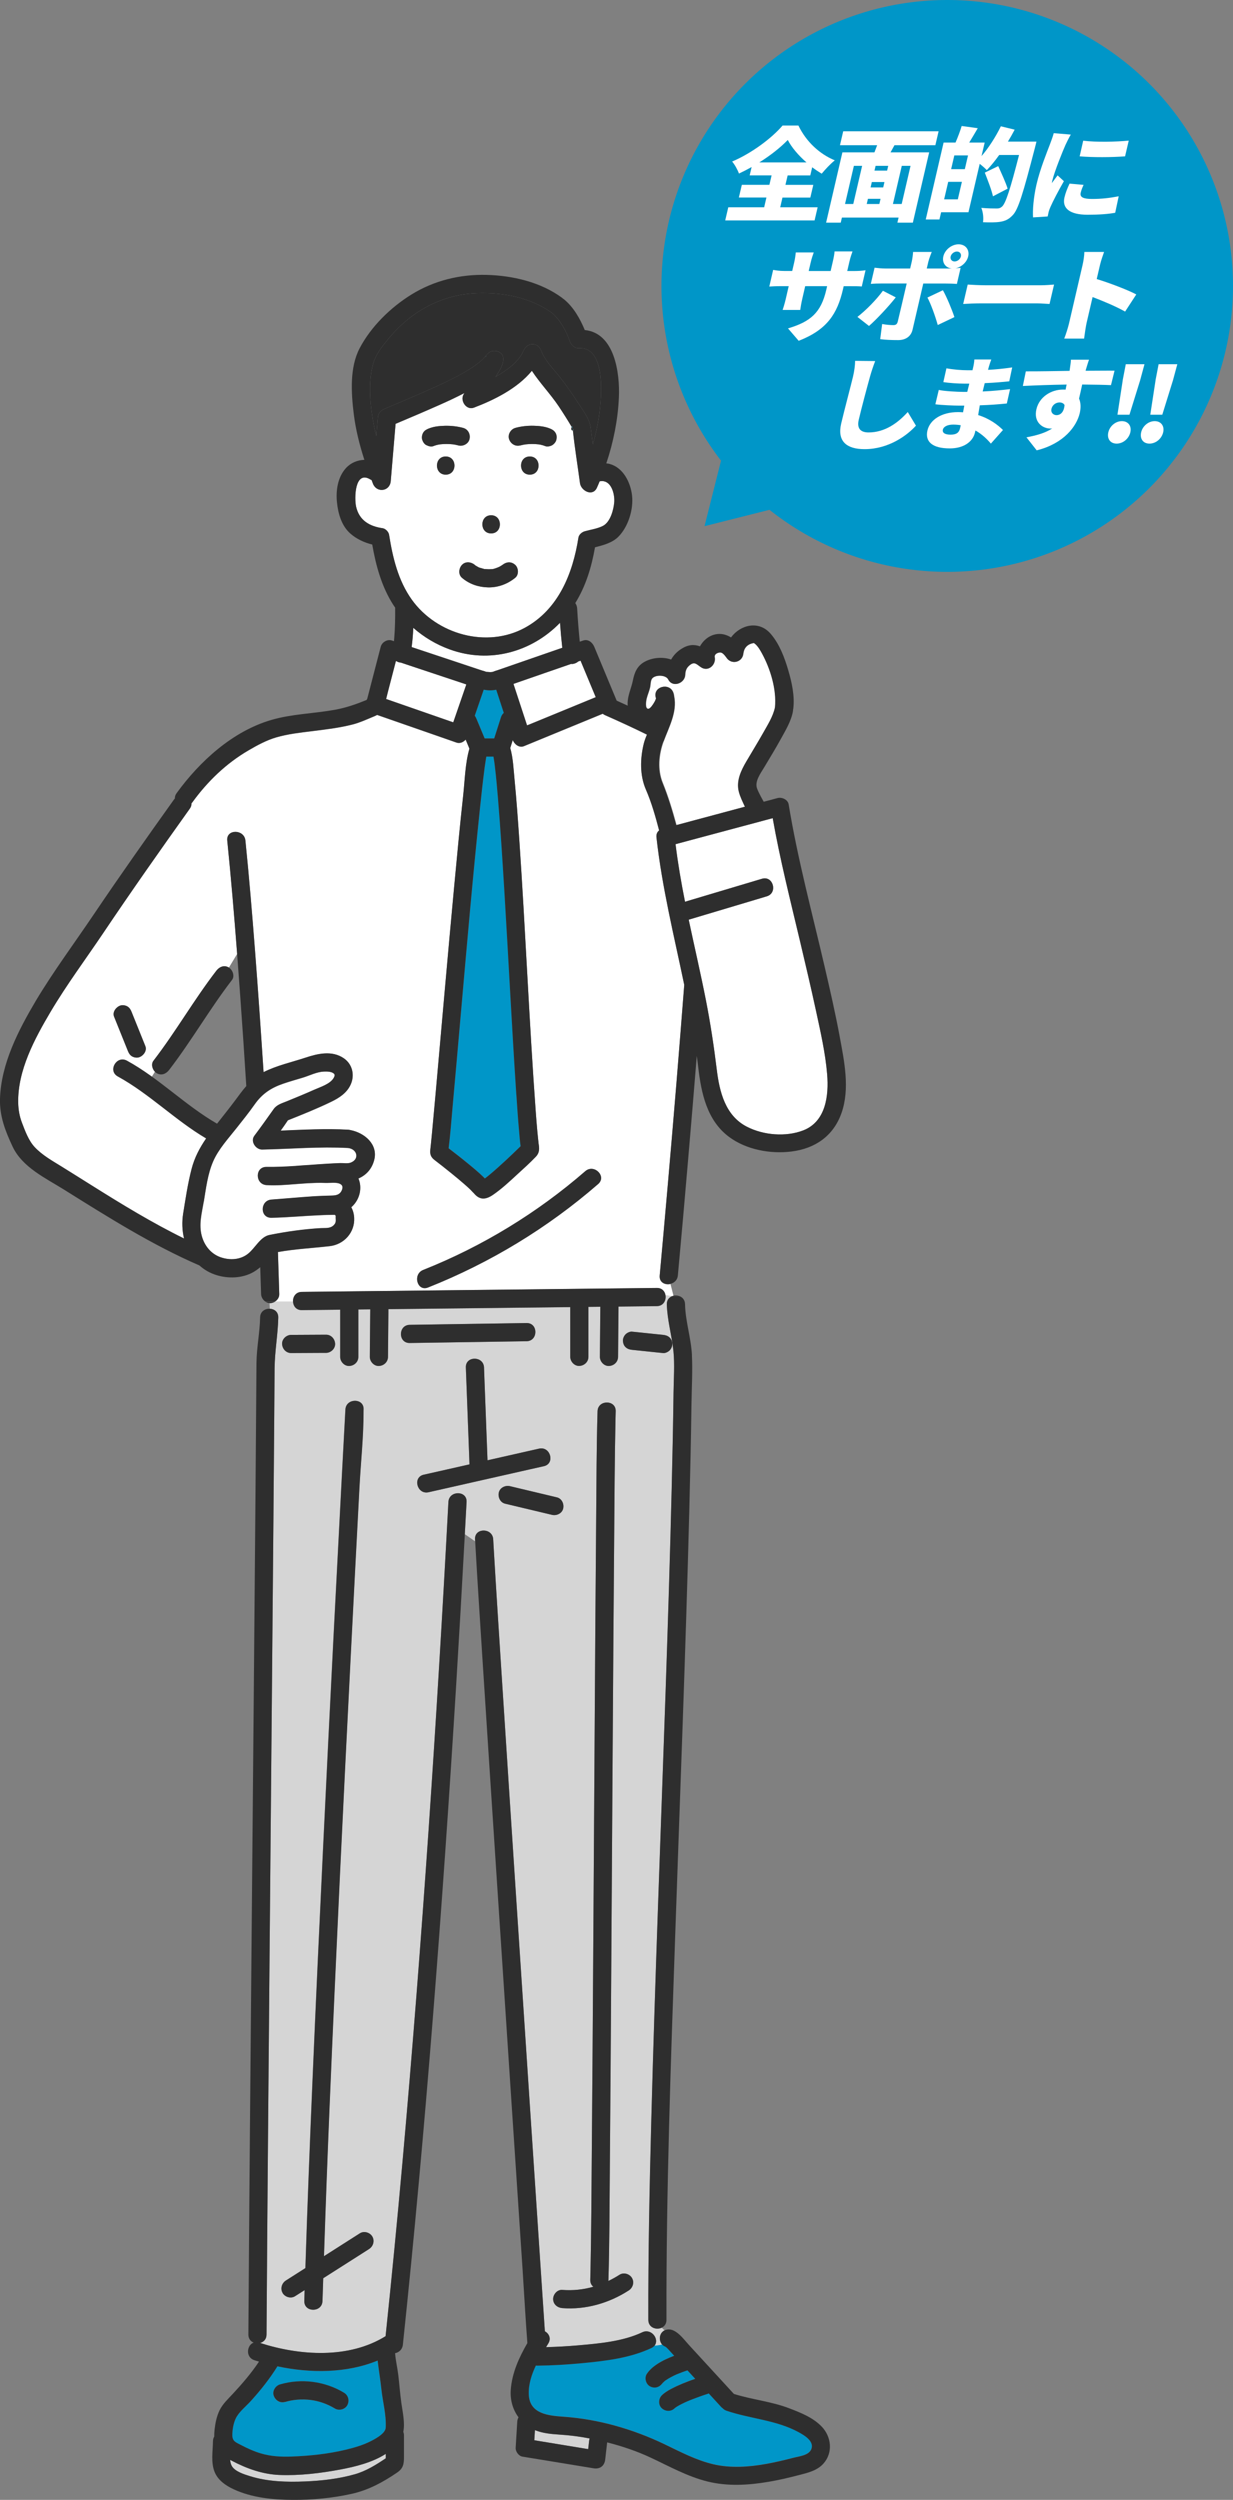 <?xml version="1.0" encoding="UTF-8"?><svg id="_レイヤー_2" xmlns="http://www.w3.org/2000/svg" viewBox="0 0 278.3 563.92"><rect x="0" y="0" width="278.3" height="563.92" fill="#808080" stroke="none"/><defs><style>.cls-1{fill:#0096c8;}.cls-2{fill:#fff;}.cls-3{fill:#d5d5d5;}.cls-4{fill:#2e2e2e;}</style></defs><g id="bg01"><g><path class="cls-2" d="m131.04,149.02c-.16.06-.33.11-.49.17-.4.34-.93.56-1.41.58-.07,0-.14-.01-.22-.02-1.93.67-3.86,1.34-5.79,2-2.41.84-4.82,1.67-7.23,2.51,1.02,3.12,2.04,6.24,3.07,9.36.15-.06.29-.12.44-.18,5.02-2.06,10.04-4.13,15.07-6.19-1.14-2.75-2.28-5.49-3.43-8.24Z"/><path class="cls-2" d="m118.51,141.58c7.56-4.15,10.77-12.22,12.04-20.31.11-.69.8-1.26,1.43-1.43,1.31-.37,2.88-.59,4.09-1.21,1.68-.86,2.4-3.59,2.56-5.31.14-1.58-.46-4.33-2.27-4.75-.35-.08-.69-.06-1.02,0-.21.48-.4.97-.62,1.45-.96,2.1-3.59.7-3.82-1.04-.53-3.96-1.18-7.92-1.6-11.89-.19.06-.52-.11-.27-.79-.93-1.57-1.91-3.12-2.92-4.64-1.84-2.75-4.24-5.24-6.07-8.02-3.25,3.97-8.5,6.57-13.08,8.31-1.71.65-3.19-1.58-2.32-3.01.06-.09.11-.19.17-.28-1.76.91-3.55,1.75-5.36,2.56-3.37,1.5-6.77,2.95-10.17,4.38-.36,4.31-.73,8.61-1.09,12.92-.2,2.36-3.21,2.72-4.03.55-.1-.26-.19-.52-.29-.78-.08-.04-.16-.07-.25-.12-3.59-2.23-3.68,4.3-3.24,6.16.72,3.04,3,4.39,5.99,4.82.63.09,1.34.81,1.43,1.43.81,5.15,2.05,10.37,5.13,14.68,5.61,7.86,16.97,11.05,25.57,6.32Zm-17.9-34.5c-2.64,0-2.64-4.1,0-4.1s2.64,4.1,0,4.1Zm18.98,0c-2.64,0-2.64-4.1,0-4.1s2.64,4.1,0,4.1Zm-3.24-10.55c1.34-.36,2.76-.51,4.15-.48,1.22.03,2.52.16,3.66.63.52.22.92.46,1.23.94.3.47.33,1.06.21,1.58-.11.49-.52.98-.94,1.23-.4.24-1.13.4-1.58.21-.47-.2-.96-.31-1.46-.39-.99-.11-2-.11-2.99,0-.39.06-.79.13-1.17.24-1.11.3-2.18-.37-2.52-1.43-.34-1.05.4-2.24,1.43-2.52Zm-5.49,19.7c2.64,0,2.64,4.1,0,4.1s-2.64-4.1,0-4.1Zm-3.69,11.21s.03.03.05.05c.03.02.06.05.09.07.16.11.32.2.49.29.09.05.17.09.26.13.21.09.18.08-.09-.03.1.08.3.11.41.15.19.06.38.11.57.16.14.03.45.15.59.12-.27-.03-.33-.04-.17-.02.07,0,.15.02.22.02.2.02.4.03.6.03.21,0,.42,0,.63-.01.11,0,.21-.02.32-.03-.08.01-.15.02-.23.03.37.02.87-.18,1.22-.3.04-.01.34-.14.4-.16.1-.05.21-.1.23-.11.17-.09.34-.19.5-.3.08-.05.16-.11.23-.16-.03.03-.03.03-.06.05.89-.71,1.99-.79,2.87.02.76.7.84,2.22,0,2.9-1.72,1.41-3.87,2.21-6.11,2.17-2.18-.04-4.27-.74-5.93-2.17-.87-.75-.71-2.13,0-2.9.79-.86,2.09-.7,2.9,0Zm-11.65-29.82c.29-.5.71-.73,1.23-.94,1.13-.47,2.44-.6,3.66-.63,1.38-.04,2.81.11,4.15.48,1.11.3,1.68,1.44,1.43,2.52-.25,1.08-1.49,1.72-2.52,1.43-.39-.1-.78-.17-1.17-.24-.99-.11-2-.12-2.99,0-.5.08-.99.2-1.46.39-.5.21-1.13.03-1.58-.21-.47-.25-.78-.73-.94-1.23-.16-.49-.05-1.14.21-1.58Z"/><path class="cls-2" d="m153.58,233.13c.29-3.65.58-7.29.86-10.94-2.3-11.04-5.03-22.06-6.27-33.27-.08-.72.18-1.24.6-1.56-.82-3.14-1.71-6.29-2.99-9.23-1.39-3.2-1.3-6.95-.49-10.3.16-.68.43-1.38.73-2.09-3.13-1.54-6.31-3-9.5-4.41-.19-.08-.34-.19-.48-.3-.65.27-1.29.53-1.94.8-5.29,2.17-10.58,4.34-15.86,6.52-1.05.43-2.16-.44-2.5-1.38-.19.6-.38,1.19-.57,1.79.65,2.27.74,4.81.97,7.12.45,4.56.77,9.14,1.08,13.71,1.39,20.33,2.21,40.7,3.69,61.03.11,1.53.23,3.06.37,4.59.05.6.11,1.2.18,1.8.02.21.05.41.07.62,0,.06.01.1.01.14,0,.02,0,.02,0,.05.2,1.21.32,2.18-.61,3.15-1.32,1.4-2.78,2.69-4.2,3.99-1.73,1.6-3.49,3.24-5.44,4.58-1.75,1.2-3.13,1.21-4.46-.5.28.36-.52-.51-.65-.65-.43-.42-.87-.81-1.32-1.2-.97-.85-1.96-1.67-2.96-2.48-1.32-1.07-2.77-2.21-3.83-3.02-.8-.61-1.08-1.28-.94-2.28-.02.17-.06.43-.03.17.01-.12.03-.25.04-.37.04-.33.07-.67.11-1,.1-.92.18-1.83.27-2.75.27-2.88.53-5.76.79-8.64,1.39-15.54,2.73-31.08,4.18-46.61.65-6.94,1.3-13.88,2.06-20.81.37-3.4.44-7.17,1.4-10.49-.28-.68-.57-1.37-.85-2.05-.51.59-1.29.95-2.08.67-.81-.28-1.62-.56-2.43-.85-5.15-1.79-10.31-3.58-15.46-5.38-.32.17-.67.32-1.05.47-1.47.61-2.9,1.27-4.45,1.67-2.99.77-6.06,1.13-9.12,1.51-2.74.34-5.53.64-8.19,1.42-2.19.64-4.27,1.77-6.23,2.92-5.05,2.95-9.26,7.01-12.68,11.73-.06.08-.13.15-.19.22.03.37-.08.78-.37,1.19-6.64,9.29-13.2,18.63-19.57,28.1-3.97,5.9-8.22,11.59-11.85,17.71-3.61,6.1-7.47,13.25-7.32,20.55.03,1.52.28,3.03.83,4.46.71,1.87,1.52,4.09,2.9,5.56,1.7,1.81,3.92,3.05,6.01,4.34,2.28,1.41,4.54,2.83,6.81,4.26,6.8,4.27,13.66,8.47,20.88,12-.43-1.81-.51-3.75-.2-5.63.53-3.33,1.04-6.76,1.89-10.02.68-2.64,1.85-4.81,3.3-6.93-7-4.13-12.81-10.08-19.95-13.99-2.32-1.27-.25-4.81,2.07-3.54,1.95,1.07,3.8,2.3,5.61,3.6l.71-1.15c-.6-.65-.88-1.73-.32-2.46,5.04-6.55,9.15-13.75,14.19-20.3.68-.88,1.75-1.36,2.81-.74,0,0,.01,0,.02.01l1.86-3.08c-.65-8.52-1.36-17.04-2.23-25.55-.27-2.63,3.84-2.6,4.1,0,.84,8.23,1.52,16.47,2.16,24.72.71,9.17,1.34,18.35,1.94,27.53,2.97-1.52,6.27-2.22,9.42-3.26,2.82-.93,6.02-1.7,8.69.13,1.97,1.35,2.51,3.84,1.53,5.96-.86,1.86-2.55,2.97-4.34,3.83-3.19,1.55-6.51,2.88-9.81,4.19-.53.79-1.07,1.57-1.63,2.34,5.08-.2,10.15-.5,15.24-.21.17,0,.33.04.48.08,3.18.6,6.31,3.2,5.39,6.75-.53,2.06-1.85,3.44-3.56,4.17.87,2.03.39,4.65-1.49,6.38-.04.04-.09.06-.13.09.38.69.62,1.49.66,2.41.17,3.28-2.28,6-5.51,6.38-3.9.45-7.82.64-11.7,1.33.1,3.16.2,6.32.3,9.47.02.75-.4,1.37-.99,1.72h4.08c-.06-1.07.59-2.19,1.97-2.21,26.72-.3,53.44-.6,80.16-.89,1.19-.01,1.84.81,1.96,1.72l1.61.09c.06-.02.12-.05.18-.07l-.67-2.62c-1.2.29-2.59-.33-2.44-1.89.29-3.1.57-6.2.84-9.3,1.35-15.1,2.64-30.22,3.84-45.33Zm-122.2,5.38c-.49.16-1.14.05-1.58-.21-.5-.29-.73-.71-.94-1.23-.13-.32-.26-.65-.39-.97-.91-2.25-1.82-4.5-2.72-6.75-.43-1.07.47-2.21,1.43-2.52.49-.16,1.14-.05,1.58.21.5.29.73.71.94,1.23.13.32.26.65.39.97.91,2.25,1.82,4.5,2.72,6.75.43,1.07-.47,2.21-1.43,2.52Zm103.62,28.59c-11.41,9.9-24.36,17.76-38.4,23.34-2.46.98-3.52-2.99-1.09-3.96,13.34-5.3,25.75-12.87,36.59-22.28,1.99-1.72,4.9,1.17,2.9,2.9Z"/><path class="cls-2" d="m108.66,151.2c.34.11.77.2,1.11.36.02-.03.58.04.88.05.17,0,.43-.04.56-.05.01,0,.03,0,.04-.01.41-.18.87-.3,1.29-.45,4.79-1.66,9.59-3.32,14.38-4.98-.21-1.88-.38-3.76-.51-5.64-6.38,6.57-15.87,9.31-24.92,6-3.03-1.1-5.81-2.76-8.2-4.86-.06,1.46-.18,2.91-.37,4.34,1.54.51,3.08,1.03,4.62,1.54,3.71,1.23,7.41,2.47,11.12,3.7Z"/><path class="cls-2" d="m105.26,154.39c-4.95-1.65-9.9-3.29-14.84-4.94-.11,0-.22-.02-.33-.04-.22-.05-.41-.15-.59-.26-.04-.01-.09-.03-.13-.04-.59,2.26-1.17,4.51-1.76,6.77-.16.6-.3,1.2-.45,1.8.11.04.21.07.32.11,4.95,1.72,9.89,3.44,14.84,5.16.98-2.85,1.97-5.7,2.95-8.55Z"/><path class="cls-2" d="m49.81,283.64c2.04.71,4.35.61,6.1-.72,1.67-1.28,2.83-3.89,4.94-4.31,3.77-.75,7.75-1.32,11.58-1.54,1.02-.06,2.09.14,2.89-.64.71-.69.41-1.18.47-2.06,0-.14-.13-.23-.18-.3-.24-.03-.5,0-.72,0-.77,0-1.53.03-2.3.06-3.77.15-7.53.52-11.3.6-2.67.06-2.6-3.91,0-4.1,3.17-.23,6.33-.53,9.5-.74,1.42-.09,2.84-.13,4.26-.17.9-.03,1.71-.23,2.11-1.17.26-.61.24-1.09-.29-1.41-.85-.52-2.5-.22-3.44-.27-1.3-.07-2.59,0-3.88.06-.52.03-1.06.07-1.59.11-.44.03-.89.07-1.33.1-2.15.17-4.33.35-6.45.22-2.62-.16-2.66-4.14,0-4.1,2.14.03,4.28-.07,6.43-.21,1.04-.08,2.08-.16,3.1-.22,1.34-.1,2.69-.2,4.03-.28,1.03-.06,2.06-.12,3.09-.15.71-.02,1.64.15,2.3-.09,2.09-.75,1.54-3.07-.53-3.32-6.49-.36-12.93.22-19.41.35-1.43.03-2.72-1.82-1.77-3.09,1.49-1.98,2.92-3.99,4.35-6.01.73-1.03,1.84-1.32,2.96-1.77,2.09-.85,4.18-1.71,6.24-2.63,1.35-.6,3.6-1.28,4.38-2.68.25-.46.25-.71.07-.9-.53-.55-1.58-.53-2.29-.51-1.6.05-3.19.88-4.71,1.35-1.51.46-3.03.87-4.52,1.39-2.75.95-4.72,2.27-6.4,4.65-1.3,1.85-2.72,3.61-4.12,5.38-1.84,2.32-4.05,4.72-5.24,7.45-1.25,2.86-1.63,6.08-2.13,9.13-.44,2.64-1.17,5.17-.42,7.83.61,2.17,2.08,4,4.24,4.75Z"/><path class="cls-2" d="m152.68,186.13c5.17-1.38,10.33-2.76,15.5-4.15-.51-1.12-1.08-2.21-1.39-3.46-.6-2.41.53-4.72,1.72-6.76,1.25-2.14,2.57-4.25,3.78-6.41,1.01-1.79,2.26-3.74,2.68-5.79.39-4.03-1.03-8.67-2.93-12.15-.41-.75-.86-1.53-1.5-2.11-.09-.08-.41-.29-.24-.22-.04-.01-.06-.02-.08-.03,0,0,0,0,0,0-.24.02-.49.09-.71.17-.7.24-1.21.73-1.48,1.37-.11.25-.15.53-.21.79,0,.02,0,.02,0,.03-.18,1.99-2.68,2.63-3.8.95-.09-.13-.67-.96-1.15-1.13-.53-.19-1.67.22-1.51,1.02.33,1.66-1.39,3.33-3.01,2.32-.97-.6-1.44-1.37-2.45-.66-.86.6-1.16,1.28-1.2,2.33-.08,1.91-2.86,2.96-3.82,1.04-.52-1.04-2.83-1.12-3.61-.27-.41.45-.37,1.44-.49,2-.19.86-.55,1.65-.77,2.5-.14.52-.46,2.48.4,2.37.46-.06,1.05-1.02,1.27-1.38.18-.29.28-.49.39-.81.02-.06.03-.09.05-.12-.01-.05-.02-.11-.04-.16-.78-2.54,3.13-3.58,3.96-1.09.08.24.13.5.16.75.71,3.56-1.17,6.9-2.38,10.18-1.08,2.91-1.39,6.38-.21,9.3,1.27,3.12,2.24,6.34,3.12,9.59Z"/><path class="cls-2" d="m186.69,242.34c-.4-4.83-1.51-9.64-2.53-14.38-1.13-5.23-2.36-10.43-3.59-15.63-2.18-9.21-4.52-18.43-6.17-27.77-7.31,1.96-14.62,3.91-21.93,5.87.53,4.35,1.28,8.68,2.14,12.99.22-.07.44-.13.65-.2,5.57-1.66,11.15-3.33,16.72-4.99,2.54-.76,3.62,3.2,1.09,3.96-.81.24-1.62.48-2.43.73-5.07,1.51-10.14,3.03-15.2,4.54,1.29,6.09,2.71,12.16,3.9,18.24,1.01,5.16,1.79,10.32,2.43,15.54.62,5.05,1.93,10.43,6.81,12.93,3.73,1.91,8.76,2.34,12.69.83,5.12-1.97,5.82-7.84,5.41-12.66Z"/><path class="cls-1" d="m109.61,80.6c.22-.42.07-.45,0,0h0Z"/><path class="cls-1" d="m149.54,537.59s0,.01-.01.02c.03-.03.06-.07.08-.1.02-.03.05-.05.07-.07,0-.02-.08.05-.15.15Z"/><path class="cls-1" d="m152.84,535.55c.06-.03.12-.05.19-.08-.06.02-.14.06-.19.08Z"/><path class="cls-3" d="m149.19,526.44c.21-.36.5-.61.83-.77-.25-.18-.47-.38-.64-.59-1.21.59-3.04,0-3.04-1.75-.04-15.11.28-30.22.68-45.32.85-32.14,2.12-64.26,3.22-96.39.53-15.49,1.03-30.98,1.39-46.47.17-7,.31-14.01.4-21.01.04-3.12.29-6.35-.03-9.45-.36-3.5-1.4-6.95-1.48-10.48-.02-1.01.58-1.61,1.32-1.85l-1.61-.09c.15,1.12-.5,2.37-1.96,2.38-2.89.03-5.77.06-8.66.1,0,.46,0,.92-.01,1.38-.03,3.32-.06,6.65-.09,9.97-.01,1.15-.93,2-2.05,2.05-1.1.05-2.06-.98-2.05-2.05,0-.48,0-.96.01-1.44.03-3.29.06-6.58.09-9.87-.9.01-1.8.02-2.7.03,0,.04.01.07.01.11v11.16c0,1.15-.94,2-2.05,2.05-1.11.05-2.05-.98-2.05-2.05v-11.16s0-.04,0-.06c-13.68.15-27.37.3-41.05.46,0,.27,0,.53,0,.8-.03,3.32-.06,6.65-.09,9.97-.01,1.15-.93,2-2.05,2.05-1.1.05-2.06-.98-2.05-2.05,0-.48,0-.96.01-1.44.03-3.1.06-6.19.09-9.29-.9,0-1.79.02-2.69.03v10.7c0,1.15-.94,2-2.05,2.05-1.11.05-2.05-.98-2.05-2.05v-10.65c-2.89.03-5.78.06-8.67.1-1.27.01-1.92-.92-1.97-1.9h-4.08c-.32.19-.68.31-1.06.33-.06,0-.11,0-.17-.01l.05,1.26c.99.04,1.95.69,1.92,1.97-.07,3.84-.8,7.62-.83,11.47-.03,3.65-.05,7.3-.08,10.95-.06,7.92-.12,15.84-.19,23.76-.27,32-.56,64.01-.85,96.01-.26,29.08-.52,58.16-.7,87.25,0,1.06-.67,1.68-1.45,1.89,8.97,2.89,20.03,3.62,28.32-1.53,1.37-13.03,2.63-26.07,3.8-39.11,2.25-25.08,4.2-50.18,5.92-75.3,1.69-24.58,3.17-49.17,4.46-73.77.14-2.63,4.24-2.64,4.1,0-.13,2.42-.27,4.84-.4,7.26l2.34,1.62c0-.15-.02-.31-.03-.46-.15-2.64,3.96-2.63,4.1,0,.04.7.08,1.41.12,2.11.6,10.3,1.28,20.6,1.94,30.89,1,15.54,2.02,31.07,3.04,46.61,1.09,16.52,2.18,33.04,3.27,49.56.87,13.05,1.73,26.11,2.6,39.16.23,3.44.46,6.88.69,10.32.91.51,1.48,1.6.78,2.75-.17.28-.34.56-.51.84,2.42-.07,4.84-.2,7.25-.41,4.77-.42,10.08-.88,14.47-2.95,2.09-.99,3.95,1.64,2.74,3.05.59-.03,1.18-.11,1.75-.26-.59-.64-.68-1.73-.26-2.44Zm-83.47-225.32c.33,0,.66,0,.99,0,2.29-.01,4.58-.03,6.88-.04,1.15,0,2,.95,2.05,2.05.05,1.11-.98,2.05-2.05,2.05-.33,0-.66,0-.99,0-2.29.01-4.58.03-6.88.04-1.15,0-2-.95-2.05-2.05-.05-1.11.98-2.05,2.05-2.05Zm17.58,206.22c-3.45,2.2-6.9,4.39-10.35,6.59-.05,1.71-.12,3.42-.17,5.13-.07,2.64-4.18,2.64-4.1,0,.02-.82.05-1.64.07-2.45-.72.46-1.45.92-2.17,1.38-.94.6-2.26.19-2.81-.74-.57-.98-.2-2.21.74-2.81,1.47-.93,2.94-1.87,4.4-2.8.45-14.14,1.01-28.27,1.61-42.4.74-17.29,1.53-34.58,2.36-51.87.78-16.24,1.58-32.48,2.41-48.72.62-12.14,1.25-24.28,1.89-36.41.25-4.76.5-9.52.76-14.27.14-2.63,4.25-2.64,4.1,0,0,.08-.01.17-.01.25.03,5.8-.63,11.68-.93,17.47-.68,12.82-1.34,25.63-1.99,38.45-.84,16.53-1.65,33.06-2.44,49.59-.81,17.19-1.6,34.38-2.31,51.57-.47,11.22-.89,22.44-1.26,33.66,2.7-1.72,5.41-3.44,8.11-5.17.94-.6,2.26-.19,2.81.74.57.98.2,2.21-.74,2.81Zm9.17-208.48c8.79-.13,17.59-.27,26.38-.4,2.65-.04,2.64,4.06,0,4.1-8.79.13-17.59.27-26.38.4-2.65.04-2.64-4.06,0-4.1Zm4.25,37.76c-2.58.58-3.67-3.38-1.09-3.96,1.08-.24,2.16-.49,3.25-.73,2.36-.53,4.72-1.07,7.08-1.6,0,0,0,0,0,0-.03-.92-.07-1.83-.1-2.75-.24-6.37-.48-12.74-.72-19.11-.1-2.65,4-2.63,4.1,0,.03.92.07,1.83.1,2.75.23,6.06.46,12.13.69,18.19,3.88-.88,7.76-1.75,11.64-2.63,2.58-.58,3.67,3.38,1.09,3.96-1.08.24-2.16.49-3.25.73-7.6,1.72-15.19,3.43-22.79,5.15Zm26.57,4.79c-3.09-.74-6.19-1.47-9.28-2.21-1.12-.27-1.67-1.47-1.43-2.52.25-1.11,1.48-1.68,2.52-1.43.43.1.87.21,1.3.31,3.09.74,6.18,1.47,9.28,2.21,1.12.27,1.67,1.47,1.43,2.52-.25,1.11-1.48,1.68-2.52,1.43-.43-.1-.87-.21-1.3-.31Zm18.62,175.27c-4.43,2.86-9.73,4.4-15.01,3.98-1.11-.09-2.05-.87-2.05-2.05,0-1.05.95-2.14,2.05-2.05,2.44.19,4.78-.07,7.03-.71-.43-.33-.72-.84-.7-1.56.01-.5.03-1,.04-1.51.2-9.22.24-18.44.31-27.66.13-15.36.23-30.72.33-46.07.11-17.23.22-34.46.33-51.69.1-14.83.19-29.66.32-44.5.07-8.17.07-16.34.31-24.5.08-2.64,4.18-2.64,4.1,0-.01.5-.03,1-.04,1.51-.2,9.22-.24,18.44-.31,27.66-.13,15.36-.23,30.72-.33,46.07-.11,17.23-.22,34.46-.33,51.69-.1,14.83-.2,29.66-.32,44.5-.07,8.17-.07,16.34-.31,24.5,0,.09-.02.17-.03.26.86-.42,1.71-.88,2.54-1.41.93-.6,2.27-.19,2.81.74.58.99.19,2.21-.74,2.81Zm.74-212.18c-.57-.06-1.03-.21-1.45-.6-.4-.37-.58-.92-.6-1.45-.02-.51.25-1.1.6-1.45.34-.34.96-.65,1.45-.6.3.03.59.06.89.09,2.05.21,4.1.42,6.15.64.57.06,1.03.21,1.45.6.4.37.58.92.6,1.45.02.51-.25,1.1-.6,1.45-.34.34-.96.65-1.45.6-.3-.03-.59-.06-.89-.09-2.05-.21-4.1-.42-6.15-.64Z"/><path class="cls-1" d="m180.25,548.63c-5.07-2.75-10.89-3.01-16.27-4.84-.38-.13-.66-.33-.88-.57-.12-.08-.23-.17-.33-.28-.94-1.02-1.87-2.04-2.81-3.06-.09.04-.18.09-.28.12-1.17.37-2.32.78-3.46,1.23-.22.09-.45.18-.67.27-.12.05-.24.1-.36.15.03-.01.05-.02.08-.03.16-.07.49-.2,0,0-.01,0-.03.01-.04.01-.46.2-.92.41-1.37.64-.38.19-.75.39-1.11.61-.16.1-.32.22-.48.32.12-.08.19-.12.24-.16.05-.03.08-.05.08-.06,0,0-.04.02-.08.06-.07.05-.18.13-.24.19-.81.81-2.08.75-2.9,0-.82-.75-.76-2.14,0-2.9.59-.59,1.33-1.04,2.06-1.43,1.74-.92,3.61-1.67,5.49-2.31-.27-.29-.54-.58-.8-.87-.32-.35-.64-.7-.96-1.04-.72.24-1.43.49-2.12.78-.28.12-.29.13-.21.09,0,0-.01,0-.02,0-.23.1-.45.21-.68.31-.44.21-.88.45-1.3.7-.19.11-.37.23-.55.36-.01.01-.08.06-.22.16,0,0,0,0,0,0-.13.11-.25.23-.37.35,0,.02-.06.09-.21.23-.64.89-1.74,1.18-2.74.65-.94-.5-1.33-1.91-.74-2.81.6-.9,1.39-1.58,2.28-2.18,1.2-.81,2.55-1.4,3.9-1.92-.35-.39-.71-.77-1.06-1.16-.21-.23-.41-.45-.63-.66-.03-.03-.22-.17-.24-.19-.1-.06-.2-.11-.31-.16-.19-.09-.34-.22-.48-.36-.57.15-1.15.23-1.75.26-.16.19-.38.36-.67.5-4.86,2.29-10.44,2.93-15.73,3.43-3.32.32-6.66.52-10,.55-.12,0-.24-.01-.36-.03-.99,2.08-1.69,4.27-1.6,6.55.17,4.39,4.45,4.77,7.89,5.01,7.89.55,15.65,2.82,22.76,6.21,3.57,1.71,7.12,3.6,11,4.51,3.92.92,8.07.62,12-.09,2.04-.37,4.05-.84,6.06-1.37,1.25-.32,3.34-.5,3.99-1.8.93-1.86-1.47-3.26-2.8-3.98Z"/><path class="cls-1" d="m153.02,535.47s.01,0,.02,0c0,0,0,0,0,0,.03-.02.06-.03.1-.05-.04.02-.09.04-.13.06Z"/><path class="cls-1" d="m150.09,537.06s.1-.07.15-.11c.01,0,.03-.02.04-.03.03-.02-.1.06-.19.13Z"/><path class="cls-1" d="m149.42,537.73s.03-.03.05-.05c.02-.02.04-.04.05-.07-.03.04-.07.08-.11.12Z"/><path class="cls-4" d="m84.94,98.35c.12-1.38.23-2.76.35-4.14.08-1,.59-1.59,1.51-1.98,3.52-1.48,7.5-3.17,11.16-4.82,2.76-1.25,5.53-2.55,8.09-4.18,1-.63,1.97-1.31,2.83-2.12.56-.53,1.01-1.3,1.68-1.7,1.02-.6,2.83-.12,3.01,1.23.2,1.44-.81,3.02-1.72,4.37,2.44-1.43,5.24-3.32,6.33-5.92.79-1.89,3.2-1.98,3.96,0,.88,2.3,2.71,4.05,4.21,5.95,1.49,1.89,2.85,3.87,4.15,5.88,1.13,1.75,2.54,3.48,2.82,5.57.17,1.26.34,2.51.5,3.77.75-2.69,1.32-5.44,1.61-8.21.36-3.48,1.11-13.9-4.81-13.51-.94.06-1.69-.7-1.98-1.51-.85-2.35-2.14-4.81-4.06-6.46-4.9-3.5-11.2-4.69-17.13-4.43-5.34.23-10.35,2.09-14.62,5.3-2.01,1.51-3.84,3.33-5.42,5.29-1.29,1.59-2.66,3.36-3.2,5.36-1.22,4.5-.64,9.72.25,14.22.14.68.31,1.36.48,2.04Z"/><path class="cls-1" d="m149.96,537.15s.07-.05.1-.07c0,0,.02-.02.03-.02-.04.03-.09.06-.13.09Z"/><path class="cls-1" d="m129.33,96.83s-.05-.08-.08-.12c.01.13.03.26.04.39.11-.04.17-.14.04-.26Z"/><path class="cls-1" d="m109.18,155.57c-.67,1.95-1.35,3.91-2.02,5.86.17.22.29.47.41.75l1.83,4.38h2.16c.51-1.6,1.02-3.19,1.53-4.79.13-.39.35-.72.63-.97-.57-1.74-1.14-3.49-1.71-5.23-.97.22-1.9.18-2.82,0Z"/><path class="cls-3" d="m120.6,550.47c4.05.67,8.11,1.33,12.16,2,.07-.61.14-1.23.21-1.84.02-.19.07-.38.12-.55-2.3-.45-4.59-.73-6.92-.88-1.8-.12-3.62-.29-5.31-.95-.04-.02-.08-.04-.12-.06-.05.77-.09,1.53-.14,2.3Z"/><path class="cls-3" d="m87.06,553.54c-3.03,1.96-6.89,2.9-10.25,3.53-4.46.84-9.19,1.41-13.75,1.23-3.83-.15-7.42-1.45-10.78-3.22-.12-.06-.23-.13-.35-.19.05.54.16,1.03.4,1.43.74,1.23,2.79,1.85,4.08,2.25,4.01,1.25,8.34,1.37,12.5,1.19,3.74-.16,7.53-.59,11.13-1.61,2.53-.71,4.82-2.13,7-3.6v-1.01Z"/><path class="cls-1" d="m54.35,551.54c1.47.78,2.95,1.45,4.55,1.92,2.27.67,4.51.79,6.85.7,4.16-.15,8.34-.59,12.39-1.57,2.02-.49,4.05-1.1,5.89-2.08,1.2-.65,2.95-1.68,3.02-2.88.15-2.86-.68-5.86-.98-8.7-.23-2.15-.59-4.28-.84-6.43-6.98,2.88-15.17,2.89-22.62,1.3-1.73,2.8-3.79,5.38-6,7.82-1.11,1.23-2.72,2.46-3.43,3.98-.52,1.11-.76,2.54-.75,3.76,0,1.36.78,1.57,1.92,2.18Zm8.86-13.65c4.82-1.41,10.15-.72,14.44,1.88.98.59,1.26,1.81.74,2.81-.51.97-1.89,1.29-2.81.74-3.44-2.08-7.45-2.59-11.28-1.46-1.1.32-2.19-.39-2.52-1.43-.35-1.07.4-2.22,1.43-2.52Z"/><path class="cls-1" d="m129.25,96.7s-.01-.09-.02-.14c-.01-.11-.14-.48-.08-.59-.07.13-.1.22-.13.32,0,0,.01.02.02.03.05.09.13.25.21.37Z"/><path class="cls-1" d="m112.4,179.96c-.2-2.39-.41-4.79-.7-7.17-.03-.25-.06-.5-.09-.74-.01-.08-.03-.19-.04-.26-.05-.34-.1-.68-.16-1.02,0-.04-.01-.07-.02-.11h-1.61c-.04.21-.07.41-.11.62-.07.4-.12.8-.18,1.2-.12.84-.04.28-.15,1.09-.36,2.86-.68,5.73-.98,8.59-1.63,15.51-2.97,31.04-4.34,46.57-.62,6.95-1.22,13.9-1.85,20.86-.28,3.13-.51,6.29-.9,9.42,1.47,1.13,2.94,2.27,4.37,3.45,1.18.97,2.36,1.94,3.45,3,.12.11.24.24.36.36.42-.31.82-.64,1.23-.98,1.17-.97,2.29-2,3.41-3.03,1.16-1.07,2.3-2.17,3.43-3.27-.17-1.11-.24-2.26-.34-3.36-.25-2.76-.44-5.52-.62-8.28-1.02-15.29-1.77-30.6-2.7-45.9-.43-7.02-.87-14.04-1.45-21.04Z"/><path class="cls-4" d="m96.73,336.62c7.6-1.72,15.19-3.43,22.79-5.15,1.08-.24,2.16-.49,3.25-.73,2.57-.58,1.49-4.54-1.09-3.96-3.88.88-7.76,1.75-11.64,2.63-.23-6.06-.46-12.13-.69-18.19-.03-.92-.07-1.83-.1-2.75-.1-2.63-4.2-2.65-4.1,0,.24,6.37.48,12.74.72,19.11.03.92.07,1.83.1,2.75,0,0,0,0,0,0-2.36.53-4.72,1.07-7.08,1.6-1.08.24-2.16.49-3.25.73-2.57.58-1.49,4.54,1.09,3.96Z"/><path class="cls-4" d="m114.02,339.2c3.09.74,6.18,1.47,9.28,2.21.43.1.87.21,1.3.31,1.04.25,2.27-.33,2.52-1.43.24-1.05-.32-2.26-1.43-2.52-3.09-.74-6.19-1.47-9.28-2.21-.43-.1-.87-.21-1.3-.31-1.04-.25-2.27.33-2.52,1.43-.24,1.05.32,2.26,1.43,2.52Z"/><path class="cls-4" d="m129.3,97.09c-.01-.13-.03-.26-.04-.39-.08-.13-.16-.28-.21-.37,0,0-.01-.02-.02-.03-.24.68.08.85.27.79Z"/><path class="cls-4" d="m100.6,102.97c-2.64,0-2.64,4.1,0,4.1s2.64-4.1,0-4.1Z"/><path class="cls-4" d="m110.85,120.33c2.64,0,2.64-4.1,0-4.1s-2.64,4.1,0,4.1Z"/><path class="cls-4" d="m104.26,127.43c-.71.77-.87,2.15,0,2.9,1.66,1.43,3.75,2.13,5.93,2.17,2.24.04,4.38-.76,6.11-2.17.84-.68.76-2.2,0-2.9-.88-.81-1.99-.73-2.87-.02.03-.02.02-.02.06-.05-.08.06-.15.11-.23.16-.16.11-.33.2-.5.3-.02.01-.13.07-.23.11-.05.02-.35.14-.4.16-.35.12-.85.32-1.22.3.08-.01.15-.02.23-.03-.11.01-.21.02-.32.03-.21.01-.42.02-.63.01-.2,0-.4-.01-.6-.03-.07,0-.15-.01-.22-.02-.16-.02-.1-.01.17.02-.14.04-.44-.08-.59-.12-.19-.05-.38-.1-.57-.16-.11-.04-.32-.07-.41-.15.26.11.29.13.09.03-.09-.04-.17-.09-.26-.13-.17-.09-.33-.19-.49-.29-.03-.02-.06-.04-.09-.07-.02-.02-.01-.01-.05-.05-.81-.7-2.11-.86-2.9,0Z"/><path class="cls-4" d="m119.58,102.97c-2.64,0-2.64,4.1,0,4.1s2.64-4.1,0-4.1Z"/><path class="cls-4" d="m117.43,100.48c.38-.1.78-.17,1.17-.24.99-.11,2-.12,2.99,0,.5.08.99.2,1.46.39.46.19,1.18.03,1.58-.21.43-.25.83-.74.94-1.23.12-.53.09-1.11-.21-1.58-.31-.48-.7-.73-1.23-.94-1.13-.47-2.44-.6-3.66-.63-1.38-.04-2.81.11-4.15.48-1.04.28-1.77,1.47-1.43,2.52.34,1.06,1.41,1.74,2.52,1.43Z"/><path class="cls-4" d="m96.25,100.42c.45.24,1.08.41,1.58.21.47-.2.96-.31,1.46-.39.99-.11,2-.11,2.99,0,.39.06.79.13,1.17.24,1.03.28,2.28-.35,2.52-1.43.25-1.08-.32-2.22-1.43-2.52-1.34-.36-2.76-.51-4.15-.48-1.22.03-2.52.16-3.66.63-.52.22-.93.44-1.23.94-.26.44-.37,1.09-.21,1.58.16.5.47.98.94,1.23Z"/><path class="cls-4" d="m103.97,345.42l.94.65c.13-2.42.27-4.84.4-7.26.14-2.64-3.96-2.63-4.1,0-1.3,24.6-2.78,49.19-4.46,73.77-1.73,25.12-3.67,50.22-5.92,75.3-1.17,13.05-2.44,26.09-3.8,39.11-8.29,5.15-19.35,4.42-28.32,1.53.79-.21,1.45-.84,1.45-1.89.19-29.08.45-58.16.7-87.25.28-32,.58-64.01.85-96.01.07-7.92.13-15.84.19-23.76.03-3.65.05-7.3.08-10.95.03-3.85.75-7.63.83-11.47.02-1.28-.93-1.93-1.92-1.97l.14,3.86-.14-3.86c-1.06-.04-2.16.61-2.18,1.97-.07,3.41-.78,6.78-.82,10.2-.03,3.18-.04,6.35-.07,9.53-.05,7.01-.11,14.02-.16,21.03-.13,15.5-.26,31-.4,46.51-.28,32.08-.58,64.17-.85,96.25-.13,15.31-.25,30.61-.35,45.92,0,.94.52,1.54,1.19,1.81-1.55.56-1.89,3.3.15,3.97.35.11.71.22,1.06.32-1.74,2.61-3.78,4.98-5.93,7.29-1.06,1.14-2.25,2.24-2.95,3.65-.66,1.34-.97,2.85-1.14,4.32-.06.54-.09,1.1-.09,1.66-.17.28-.27.61-.28,1.02-.03,2.25-.5,4.78.36,6.93.77,1.91,2.55,3.12,4.36,3.95,4.11,1.89,8.8,2.35,13.28,2.37,4.44.03,8.95-.4,13.29-1.36,3.79-.84,7.07-2.62,10.27-4.8,1.47-1,1.55-2.03,1.55-3.66v-4.74c0-.29-.06-.55-.15-.77.41-2.11-.16-4.5-.45-6.59-.29-2.07-.43-4.16-.68-6.23-.19-1.61-.58-3.18-.71-4.79,0-.05-.02-.09-.03-.14.86-.18,1.65-.81,1.77-1.9,2.59-24.5,4.8-49.05,6.76-73.61,2-25.1,3.74-50.21,5.28-75.34.69-11.3,1.34-22.61,1.95-33.92l-.94-.65Zm-16.91,209.13c-2.18,1.47-4.47,2.89-7,3.6-3.61,1.02-7.4,1.45-11.13,1.61-4.17.18-8.49.06-12.5-1.19-1.29-.4-3.34-1.03-4.08-2.25-.24-.4-.35-.89-.4-1.43.12.06.23.13.35.19,3.36,1.77,6.95,3.07,10.78,3.22,4.55.18,9.28-.39,13.75-1.23,3.36-.63,7.22-1.58,10.25-3.53v1.01Zm0-6.93c-.06,1.2-1.82,2.24-3.02,2.88-1.84.99-3.87,1.59-5.89,2.08-4.05.98-8.23,1.42-12.39,1.57-2.34.08-4.58-.03-6.85-.7-1.6-.47-3.08-1.15-4.55-1.92-1.14-.6-1.91-.82-1.92-2.18,0-1.22.23-2.65.75-3.76.71-1.52,2.32-2.75,3.43-3.98,2.21-2.44,4.27-5.02,6-7.82,7.45,1.59,15.63,1.58,22.62-1.3.25,2.14.61,4.28.84,6.43.3,2.84,1.14,5.84.98,8.7Z"/><path class="cls-4" d="m156.18,305.69c-.19-3.87-1.48-7.63-1.56-11.5-.02-.89-.5-1.46-1.12-1.75l-1.47-.08,1.85,7.22-1.85-7.22h-.2c-.74.22-1.34.82-1.32,1.84.07,3.53,1.11,6.98,1.48,10.48.32,3.11.07,6.33.03,9.45-.09,7-.23,14.01-.4,21.01-.37,15.49-.87,30.98-1.39,46.47-1.1,32.13-2.37,64.25-3.22,96.39-.4,15.1-.72,30.21-.68,45.32,0,1.76,1.83,2.34,3.04,1.75-.37-.45-.51-.99-.14-1.74-.37.75-.23,1.29.14,1.74.61-.29,1.06-.87,1.06-1.75-.08-28.91.97-57.83,1.97-86.72,1.1-32.06,2.37-64.13,3.19-96.2.2-7.97.38-15.94.49-23.91.05-3.58.27-7.23.09-10.81Z"/><path class="cls-4" d="m153.5,292.44c-.46-.21-.99-.28-1.49-.16l.02.08,1.47.08Z"/><path class="cls-4" d="m152.02,292.28c-.06.01-.12.05-.18.07h.2s-.02-.07-.02-.07Z"/><path class="cls-4" d="m126.9,520.66c5.29.41,10.58-1.12,15.01-3.98.93-.6,1.31-1.82.74-2.81-.54-.93-1.87-1.34-2.81-.74-.83.53-1.68,1-2.54,1.41.01-.09.03-.17.03-.26.24-8.16.24-16.34.31-24.5.13-14.83.23-29.66.32-44.5.11-17.23.22-34.46.33-51.69.1-15.36.2-30.72.33-46.07.08-9.22.11-18.44.31-27.66.01-.5.02-1,.04-1.51.08-2.64-4.03-2.64-4.1,0-.24,8.16-.24,16.34-.31,24.5-.13,14.83-.23,29.66-.32,44.5-.11,17.23-.22,34.46-.33,51.69-.1,15.36-.2,30.72-.33,46.07-.08,9.22-.11,18.44-.31,27.66-.01.5-.02,1-.04,1.51-.02.72.27,1.23.7,1.56-2.25.64-4.6.9-7.03.71-1.11-.09-2.05,1-2.05,2.05,0,1.18.94,1.97,2.05,2.05Z"/><path class="cls-4" d="m63.78,517.24c.54.93,1.87,1.33,2.81.74.72-.46,1.45-.92,2.17-1.38-.02.82-.05,1.64-.07,2.45-.07,2.64,4.03,2.64,4.1,0,.05-1.71.12-3.42.17-5.13,3.45-2.2,6.9-4.39,10.35-6.59.93-.59,1.31-1.83.74-2.81-.54-.93-1.87-1.33-2.81-.74-2.7,1.72-5.41,3.44-8.11,5.17.37-11.22.79-22.44,1.26-33.66.72-17.19,1.5-34.38,2.31-51.57.78-16.53,1.6-33.06,2.44-49.59.65-12.82,1.31-25.64,1.99-38.45.3-5.79.96-11.67.93-17.47,0-.08,0-.17.01-.25.14-2.64-3.96-2.63-4.1,0-.26,4.76-.51,9.51-.76,14.27-.64,12.14-1.27,24.27-1.89,36.41-.83,16.24-1.63,32.48-2.41,48.72-.83,17.29-1.63,34.58-2.36,51.87-.6,14.13-1.16,28.26-1.61,42.4-1.47.93-2.94,1.87-4.4,2.8-.93.59-1.31,1.83-.74,2.81Z"/><path class="cls-4" d="m150.23,292.25l-2.62-.15,2.62.15c-.12-.91-.77-1.73-1.96-1.72-26.72.3-53.44.59-80.16.89-1.38.02-2.03,1.14-1.97,2.21h3.37-3.37c.05.98.71,1.91,1.97,1.9,2.89-.03,5.78-.06,8.67-.1v10.65c0,1.07.94,2.1,2.05,2.05,1.11-.05,2.05-.9,2.05-2.05v-10.7c.9-.01,1.79-.02,2.69-.03-.03,3.1-.06,6.19-.09,9.29,0,.48,0,.96-.01,1.44,0,1.07.95,2.1,2.05,2.05,1.12-.05,2.04-.9,2.05-2.05.03-3.32.06-6.65.09-9.97,0-.27,0-.53,0-.8,13.68-.15,27.37-.3,41.05-.46,0,.02,0,.04,0,.06v11.16c0,1.07.94,2.1,2.05,2.05,1.11-.05,2.05-.9,2.05-2.05v-11.16s0-.07-.01-.11c.9-.01,1.8-.02,2.7-.03-.03,3.29-.06,6.58-.09,9.87,0,.48,0,.96-.01,1.44,0,1.07.95,2.1,2.05,2.05,1.12-.05,2.04-.9,2.05-2.05.03-3.32.06-6.65.09-9.97,0-.46,0-.92.01-1.38,2.89-.03,5.77-.06,8.66-.1,1.45-.02,2.1-1.27,1.96-2.38Z"/><path class="cls-4" d="m118.86,298.45c-8.79.13-17.59.27-26.38.4-2.64.04-2.65,4.14,0,4.1,8.79-.13,17.59-.27,26.38-.4,2.64-.04,2.65-4.14,0-4.1Z"/><path class="cls-4" d="m143.54,300.48c-.3-.03-.59-.06-.89-.09-.49-.05-1.12.27-1.45.6-.36.36-.62.94-.6,1.45.02.53.2,1.08.6,1.45.42.39.88.54,1.45.6,2.05.21,4.1.42,6.15.64.3.03.59.06.89.09.49.05,1.12-.27,1.45-.6.36-.36.62-.94.6-1.45-.02-.53-.2-1.08-.6-1.45-.42-.39-.88-.54-1.45-.6-2.05-.21-4.1-.42-6.15-.64Z"/><path class="cls-4" d="m96.61,290.43c14.04-5.58,26.99-13.43,38.4-23.34,2-1.73-.91-4.63-2.9-2.9-10.84,9.41-23.25,16.98-36.59,22.28-2.43.96-1.37,4.93,1.09,3.96Z"/><path class="cls-4" d="m60.82,293.95c.06,0,.11.02.17.01.38-.02.74-.14,1.06-.33h-1.24v.32Z"/><path class="cls-4" d="m59.91,293.63c.27.18.57.3.91.32v-.32h-.91Z"/><path class="cls-4" d="m189.55,233.93c-.99-5.33-2.2-10.62-3.43-15.9-2.82-12.15-6.09-24.26-8.11-36.57-.18-1.1-1.54-1.7-2.52-1.43-1.04.28-2.07.55-3.11.83-.2-.38-.41-.75-.62-1.12-.31-.6-.62-1.19-.86-1.81-.64-1.62.75-3.44,1.59-4.84,1.27-2.13,2.57-4.24,3.76-6.41,1.06-1.92,2.35-4.06,2.73-6.25.02-.11.02-.21.02-.32.02-.08.04-.15.05-.23.35-2.87-.32-5.94-1.13-8.68-.84-2.86-1.97-5.88-3.92-8.17-2.7-3.19-6.89-2.1-9,.76-.9-.55-1.92-.88-3.02-.77-1.74.17-3.17,1.3-3.99,2.78-1.32-.47-2.62-.43-4.21.58-1.02.65-1.77,1.46-2.3,2.4-1.89-.66-4.2-.45-5.92.47-1.73.92-2.35,2.41-2.71,4.24-.35,1.75-1.18,3.36-1.19,5.17,0,.17,0,.35.02.52-.83-.38-1.66-.76-2.49-1.13-1.68-4.04-3.37-8.09-5.05-12.13-.4-.97-1.37-1.83-2.52-1.43-.25.09-.5.17-.76.26-.25-2.5-.45-5-.59-7.51-.02-.43-.18-.85-.42-1.2,2.4-3.88,3.67-8.14,4.45-12.58,1.89-.48,3.91-1.01,5.27-2.38,2.24-2.25,3.45-6.19,3.09-9.31-.34-2.95-1.99-6.29-5.07-7.12-.24-.07-.49-.08-.74-.12,1.61-4.8,2.62-9.87,2.84-14.85.25-5.53-.96-14.56-7.7-15.23-1.08-2.61-2.58-5.23-4.74-6.97-.07-.06-.14-.09-.21-.14-.07-.06-.13-.13-.2-.18-4.83-3.53-11.06-4.98-16.97-5.15-6.01-.16-11.89,1.26-17.02,4.44-4.67,2.89-9.11,7.21-11.68,12.12-2.28,4.35-1.9,10.12-1.32,14.84.44,3.55,1.31,6.96,2.39,10.32-1.56.05-3.09.67-4.19,1.9-1.84,2.05-2.27,5.06-1.99,7.71.26,2.55,1.05,5.31,3.05,7.05,1.36,1.19,3.12,2.01,4.91,2.45.83,4.78,2.13,9.55,4.78,13.66.12.19.27.37.39.56,0,0,0,0,0,0,.02,1.21,0,2.42-.03,3.63-.03,1.1-.09,2.2-.18,3.3-.02.22-.04.43-.06.65-.16-.05-.32-.11-.47-.16-1.04-.35-2.26.4-2.52,1.43-1.01,3.91-2.03,7.81-3.04,11.72-.06.09-.11.18-.15.27-2.35.95-4.62,1.76-7.2,2.22-4.74.85-9.68.93-14.32,2.29-8.74,2.56-16.15,9.33-21.37,16.53-.3.41-.4.82-.38,1.19-.06.07-.13.13-.19.21-6.13,8.58-12.22,17.2-18.12,25.94-4.37,6.48-9.05,12.76-13.07,19.47C4.16,232.39.24,239.96,0,247.84c-.12,3.94,1.2,7.31,2.85,10.82,2.2,4.66,7.41,7.08,11.58,9.68,9.94,6.21,19.81,12.45,30.58,17.12,1.08.97,2.38,1.73,3.9,2.19,2.62.8,5.67.71,8.11-.6.61-.33,1.18-.74,1.72-1.19.06,2.01.13,4.02.19,6.03.02.69.4,1.35.97,1.72h.9l-.14-3.74.14,3.74h1.24c.59-.36,1.02-.98.99-1.72-.1-3.16-.2-6.32-.3-9.47,3.88-.69,7.81-.88,11.7-1.33,3.23-.38,5.68-3.09,5.51-6.38-.05-.92-.29-1.72-.66-2.41.04-.03.09-.06.13-.09,1.87-1.72,2.36-4.35,1.49-6.38,1.71-.73,3.03-2.11,3.56-4.17.92-3.55-2.22-6.15-5.39-6.75-.15-.04-.31-.07-.48-.08-5.09-.28-10.16,0-15.24.21.56-.77,1.1-1.55,1.63-2.34,3.3-1.31,6.61-2.64,9.81-4.19,1.78-.87,3.48-1.97,4.34-3.83.98-2.13.44-4.61-1.53-5.96-2.67-1.83-5.88-1.06-8.69-.13-3.15,1.04-6.45,1.75-9.42,3.26-.6-9.18-1.23-18.36-1.94-27.53-.64-8.25-1.32-16.49-2.16-24.72-.26-2.6-4.37-2.63-4.1,0,.86,8.5,1.58,17.02,2.23,25.55l.71-1.17-.71,1.17c.5,6.56.96,13.13,1.41,19.69.23,3.38.44,6.77.66,10.15-.89,1.02-1.7,2.14-2.56,3.3-1.31,1.76-2.69,3.46-4.04,5.19-7.18-4.13-13.06-10.24-20.34-14.22-2.32-1.27-4.39,2.27-2.07,3.54,7.14,3.91,12.94,9.87,19.95,13.99-1.45,2.12-2.62,4.29-3.3,6.93-.84,3.26-1.35,6.69-1.89,10.02-.3,1.89-.23,3.82.2,5.63-7.21-3.53-14.07-7.73-20.88-12-2.27-1.42-4.53-2.85-6.81-4.26-2.09-1.29-4.31-2.53-6.01-4.34-1.39-1.47-2.19-3.7-2.9-5.56-.54-1.43-.8-2.93-.83-4.46-.15-7.3,3.71-14.45,7.32-20.55,3.63-6.12,7.88-11.81,11.85-17.71,6.37-9.47,12.94-18.81,19.57-28.1.29-.41.4-.81.37-1.19.06-.07.13-.13.19-.22,3.42-4.72,7.63-8.79,12.68-11.73,1.97-1.15,4.04-2.27,6.23-2.92,2.66-.78,5.45-1.08,8.19-1.42,3.05-.38,6.13-.74,9.12-1.51,1.55-.4,2.98-1.06,4.45-1.67.38-.16.73-.31,1.05-.47,5.15,1.79,10.31,3.58,15.46,5.38.81.28,1.62.56,2.43.85.79.27,1.57-.08,2.08-.67.28.68.57,1.37.85,2.05-.96,3.31-1.03,7.09-1.4,10.49-.76,6.93-1.41,13.87-2.06,20.81-1.45,15.53-2.79,31.07-4.18,46.61-.26,2.88-.52,5.76-.79,8.64-.09.92-.18,1.84-.27,2.75-.03.33-.07.67-.11,1-.01.12-.03.25-.04.37-.03.26,0,0,.03-.17-.13,1,.15,1.67.94,2.28,1.06.81,2.52,1.95,3.83,3.02,1,.81,1.99,1.63,2.96,2.48.45.39.89.79,1.32,1.2.14.13.94,1.01.65.65,1.34,1.71,2.71,1.7,4.46.5,1.95-1.34,3.71-2.98,5.44-4.58,1.41-1.3,2.87-2.6,4.2-3.99.93-.98.81-1.94.61-3.15,0-.03,0-.03,0-.05,0-.04,0-.07-.01-.14-.02-.21-.05-.41-.07-.62-.07-.6-.12-1.2-.18-1.8-.14-1.53-.26-3.06-.37-4.59-1.48-20.33-2.31-40.7-3.69-61.03-.31-4.57-.64-9.15-1.08-13.71-.23-2.31-.32-4.85-.97-7.12.19-.6.38-1.19.57-1.79.34.94,1.45,1.81,2.5,1.38,5.29-2.17,10.58-4.34,15.86-6.52.65-.26,1.29-.53,1.94-.8.14.11.29.21.48.3,3.2,1.41,6.37,2.87,9.5,4.41-.3.71-.56,1.41-.73,2.09-.81,3.35-.9,7.1.49,10.3,1.28,2.94,2.17,6.1,2.99,9.23-.42.32-.68.84-.6,1.56,1.24,11.22,3.97,22.24,6.27,33.27-.28,3.65-.58,7.3-.86,10.94-1.19,15.12-2.49,30.23-3.84,45.33-.28,3.1-.56,6.2-.84,9.3-.14,1.56,1.24,2.18,2.44,1.89l-.85-3.32.85,3.32c.82-.2,1.56-.83,1.66-1.89.81-8.8,1.59-17.61,2.34-26.41.66-7.7,1.31-15.41,1.93-23.11.11.83.23,1.66.32,2.49.68,5.86,1.94,12.03,6.96,15.77,3.9,2.9,9.33,3.89,14.08,3.3,5.35-.66,9.48-3.5,11.31-8.69,1.92-5.47.63-11.64-.4-17.17Zm-143.56,37.13c.51-3.05.88-6.27,2.13-9.13,1.2-2.73,3.41-5.12,5.24-7.45,1.4-1.77,2.82-3.53,4.12-5.38,1.68-2.38,3.65-3.7,6.4-4.65,1.49-.51,3.01-.93,4.52-1.39,1.53-.47,3.11-1.29,4.71-1.35.7-.02,1.75-.04,2.29.51.18.19.19.44-.07.9-.77,1.4-3.02,2.07-4.38,2.68-2.06.92-4.15,1.78-6.24,2.63-1.12.46-2.24.75-2.96,1.77-1.43,2.02-2.86,4.03-4.35,6.01-.95,1.27.34,3.12,1.77,3.09,6.48-.13,12.92-.71,19.41-.35,2.07.25,2.62,2.58.53,3.32-.66.24-1.6.07-2.3.09-1.03.03-2.06.09-3.09.15-1.34.08-2.68.18-4.03.28-1.03.06-2.06.13-3.1.22-2.14.14-4.28.24-6.43.21-2.66-.04-2.62,3.94,0,4.1,2.12.13,4.3-.05,6.45-.22.44-.03.89-.06,1.33-.1.53-.04,1.06-.08,1.59-.11,1.3-.06,2.59-.12,3.88-.06.95.05,2.59-.25,3.44.27.53.32.55.8.29,1.41-.4.94-1.21,1.14-2.11,1.17-1.42.05-2.84.08-4.26.17-3.17.21-6.33.51-9.5.74-2.6.19-2.67,4.16,0,4.1,3.77-.08,7.54-.45,11.3-.6.77-.03,1.53-.06,2.3-.06.22,0,.49-.02.72,0,.05.07.19.16.18.3-.06.88.24,1.37-.47,2.06-.8.78-1.88.58-2.89.64-3.83.22-7.81.78-11.58,1.54-2.11.42-3.26,3.03-4.94,4.31-1.75,1.33-4.06,1.43-6.1.72-2.16-.76-3.63-2.58-4.24-4.75-.75-2.66-.02-5.19.42-7.83Zm38.22-188.97c.54-2,1.91-3.77,3.2-5.36,1.58-1.96,3.41-3.77,5.42-5.29,4.27-3.21,9.28-5.07,14.62-5.3,5.93-.25,12.23.93,17.13,4.43,1.92,1.64,3.21,4.11,4.06,6.46.29.81,1.04,1.57,1.98,1.51,5.93-.38,5.17,10.03,4.81,13.51-.28,2.77-.86,5.52-1.61,8.21-.17-1.26-.34-2.51-.5-3.77-.28-2.09-1.69-3.83-2.82-5.57-1.3-2.02-2.66-4-4.15-5.88-1.5-1.9-3.32-3.64-4.21-5.95-.76-1.98-3.17-1.89-3.96,0-1.09,2.61-3.89,4.49-6.33,5.92.9-1.35,1.92-2.93,1.72-4.37-.18-1.34-2-1.82-3.01-1.23-.68.4-1.12,1.17-1.68,1.7-.86.81-1.83,1.49-2.83,2.12-2.57,1.62-5.33,2.93-8.09,4.18-3.66,1.65-7.64,3.34-11.16,4.82-.91.38-1.42.98-1.51,1.98-.12,1.38-.23,2.76-.35,4.14-.17-.68-.35-1.35-.48-2.04-.89-4.5-1.47-9.73-.25-14.22Zm25.4-1.48c.07-.45.22-.42,0,0h0Zm-21.8,39.98c-.1-.62-.81-1.34-1.43-1.43-3-.43-5.28-1.77-5.99-4.82-.44-1.86-.35-8.4,3.24-6.16.08.05.16.08.25.12.1.26.19.52.29.78.82,2.18,3.83,1.82,4.03-.55.36-4.31.73-8.61,1.09-12.92,3.4-1.43,6.8-2.88,10.17-4.38,1.8-.8,3.6-1.64,5.36-2.56-.06.09-.11.19-.17.28-.87,1.43.6,3.67,2.32,3.01,4.58-1.74,9.84-4.34,13.08-8.31,1.83,2.79,4.23,5.27,6.07,8.02,1.01,1.52,1.99,3.07,2.92,4.64.04-.1.07-.2.13-.32-.06.11.07.48.08.59,0,.05.01.09.02.14.03.04.05.1.08.12.14.13.07.23-.04.26.42,3.97,1.07,7.93,1.6,11.89.23,1.74,2.86,3.13,3.82,1.04.22-.48.42-.96.62-1.45.34-.06.68-.09,1.02,0,1.81.42,2.41,3.17,2.27,4.75-.15,1.72-.88,4.45-2.56,5.31-1.2.62-2.78.84-4.09,1.21-.63.18-1.33.75-1.43,1.43-1.27,8.09-4.49,16.16-12.04,20.31-8.6,4.73-19.96,1.53-25.57-6.32-3.08-4.31-4.32-9.52-5.13-14.68Zm14.5,42.36c-4.95-1.72-9.89-3.44-14.84-5.16-.11-.04-.21-.07-.32-.11.15-.6.3-1.21.45-1.8.59-2.26,1.17-4.51,1.76-6.77.04.01.09.03.13.04.17.11.36.21.59.26.11.02.22.04.33.04,4.95,1.65,9.9,3.29,14.84,4.94-.98,2.85-1.97,5.7-2.95,8.55Zm14.24,83.97c.18,2.76.37,5.53.62,8.28.1,1.1.17,2.25.34,3.36-1.13,1.1-2.27,2.2-3.43,3.27-1.12,1.03-2.24,2.05-3.41,3.03-.41.34-.81.67-1.23.98-.12-.12-.24-.24-.36-.36-1.09-1.06-2.27-2.04-3.45-3-1.43-1.18-2.9-2.32-4.37-3.45.39-3.13.62-6.28.9-9.42.63-6.95,1.24-13.9,1.85-20.86,1.37-15.53,2.71-31.07,4.34-46.57.3-2.87.61-5.73.98-8.59.1-.81.03-.25.15-1.09.06-.4.12-.8.18-1.2.03-.21.07-.41.11-.62h1.61s.01.07.02.11c.06.34.11.68.16,1.02,0,.07.02.17.04.26.03.25.06.5.09.74.29,2.38.5,4.78.7,7.17.58,7.01,1.02,14.03,1.45,21.04.93,15.3,1.69,30.61,2.7,45.9Zm-9.39-85.48c.67-1.95,1.35-3.91,2.02-5.86.92.18,1.85.22,2.82,0,.57,1.74,1.14,3.49,1.71,5.23-.28.25-.5.57-.63.97-.51,1.6-1.02,3.19-1.53,4.79h-2.16l-1.83-4.38c-.12-.28-.24-.53-.41-.75Zm5.37-10.33c-.42.15-.88.26-1.29.45-.01,0-.03,0-.04.01-.13.02-.39.06-.56.05-.3,0-.85-.08-.88-.05-.34-.16-.77-.25-1.11-.36-3.71-1.23-7.41-2.47-11.12-3.7-1.54-.51-3.08-1.03-4.62-1.54.19-1.44.31-2.89.37-4.34,2.39,2.1,5.17,3.76,8.2,4.86,9.05,3.3,18.54.57,24.92-6,.13,1.88.3,3.77.51,5.64-4.79,1.66-9.59,3.32-14.38,4.98Zm6.87,12.35c-.15.06-.29.12-.44.18-1.02-3.12-2.04-6.24-3.07-9.36,2.41-.84,4.82-1.67,7.23-2.51,1.93-.67,3.86-1.34,5.79-2,.07,0,.15.02.22.02.48-.02,1.01-.24,1.41-.58.16-.06.33-.11.49-.17,1.14,2.75,2.28,5.49,3.43,8.24-5.02,2.06-10.04,4.13-15.07,6.19Zm30.36,3.79c1.21-3.27,3.1-6.61,2.38-10.18-.03-.25-.07-.51-.16-.75-.83-2.49-4.73-1.45-3.96,1.09.02.05.02.11.04.16-.01.03-.03.07-.05.12-.11.32-.21.52-.39.81-.22.37-.81,1.33-1.27,1.38-.86.11-.54-1.85-.4-2.37.22-.85.58-1.64.77-2.5.12-.57.08-1.56.49-2,.79-.86,3.09-.78,3.61.27.96,1.92,3.74.87,3.82-1.04.04-1.05.35-1.72,1.2-2.33,1.01-.71,1.48.05,2.45.66,1.62,1.01,3.34-.65,3.01-2.32-.16-.8.98-1.2,1.51-1.02.48.17,1.06,1,1.15,1.13,1.12,1.68,3.62,1.05,3.8-.95,0,0,0-.01,0-.03.06-.26.11-.54.21-.79.27-.65.79-1.13,1.48-1.37.22-.08.48-.15.71-.17,0,0,0,0,0,0,.02.01.05.02.08.03-.18-.07.14.14.24.22.64.58,1.09,1.36,1.5,2.11,1.9,3.48,3.32,8.12,2.93,12.15-.42,2.05-1.68,4-2.68,5.79-1.22,2.16-2.53,4.27-3.78,6.41-1.19,2.03-2.31,4.35-1.72,6.76.31,1.25.88,2.34,1.39,3.46-5.17,1.38-10.33,2.76-15.5,4.15-.88-3.25-1.86-6.48-3.12-9.59-1.18-2.91-.87-6.39.21-9.3Zm31.52,87.75c-3.93,1.51-8.97,1.08-12.69-.83-4.89-2.5-6.2-7.89-6.81-12.93-.64-5.22-1.42-10.38-2.43-15.54-1.19-6.08-2.61-12.15-3.9-18.24,5.07-1.51,10.14-3.03,15.2-4.54.81-.24,1.62-.48,2.43-.73,2.52-.75,1.45-4.72-1.09-3.96-5.57,1.66-11.15,3.33-16.72,4.99-.22.07-.44.13-.65.2-.86-4.31-1.6-8.63-2.14-12.99,7.31-1.96,14.62-3.91,21.93-5.87,1.64,9.33,3.98,18.55,6.17,27.77,1.23,5.2,2.46,10.4,3.59,15.63,1.02,4.73,2.13,9.54,2.53,14.38.4,4.81-.3,10.69-5.41,12.66Z"/><path class="cls-4" d="m51.65,218.25l-1.33,2.2,1.33-2.2s0,0-.02-.01c-1.06-.62-2.13-.15-2.81.74-5.04,6.55-9.15,13.75-14.19,20.3-.68.88-.13,2.3.74,2.81,1.06.62,2.13.15,2.81-.74,5.04-6.55,9.15-13.75,14.19-20.3.67-.87.14-2.28-.72-2.8Z"/><path class="cls-4" d="m29.7,228.26c-.21-.51-.45-.93-.94-1.23-.44-.26-1.09-.37-1.58-.21-.96.31-1.86,1.46-1.43,2.52.91,2.25,1.82,4.5,2.72,6.75.13.32.26.65.39.97.21.52.45.93.94,1.23.44.26,1.09.37,1.58.21.96-.31,1.86-1.46,1.43-2.52-.91-2.25-1.82-4.5-2.72-6.75-.13-.32-.26-.65-.39-.97Z"/><path class="cls-4" d="m63.67,303.17c.05,1.11.9,2.06,2.05,2.05,2.29-.01,4.58-.03,6.88-.04.33,0,.66,0,.99,0,1.07,0,2.1-.94,2.05-2.05-.05-1.11-.9-2.06-2.05-2.05-2.29.01-4.58.03-6.88.04-.33,0-.66,0-.99,0-1.07,0-2.1.94-2.05,2.05Z"/><path class="cls-4" d="m149.47,537.67s-.03.02-.04.04c0,0,0,.01-.01.02.03-.03.03-.03.05-.05Z"/><path class="cls-4" d="m185.47,547.4c-1.95-2.05-4.72-3.14-7.31-4.13-4.04-1.56-8.4-1.95-12.51-3.25-2.27-2.47-4.53-4.93-6.8-7.4-1.11-1.2-2.21-2.41-3.32-3.61-1.04-1.13-2.1-2.64-3.53-3.3-.65-.3-1.38-.33-1.98-.04,1.15.85,2.78,1.51,1.96,3.15.82-1.64-.81-2.3-1.96-3.15-.33.16-.62.41-.83.77-.42.72-.33,1.81.26,2.44.91-.24,1.77-.68,2.53-1.44-.76.76-1.62,1.19-2.53,1.44.14.15.29.28.48.36.11.05.21.1.31.16.02.02.2.15.24.19.22.21.43.44.63.66.35.39.71.77,1.06,1.16-1.35.52-2.7,1.12-3.9,1.92-.9.6-1.68,1.28-2.28,2.18-.59.9-.21,2.31.74,2.81.98.52,2.05.24,2.7-.61.03-.03.06-.07.09-.1,0,0,0-.01.01-.02.07-.1.15-.17.15-.15.12-.12.24-.24.37-.35,0,0,0,0,0,0-.03.02-.06.04-.1.07.04-.03.09-.06.13-.09.09-.07.22-.16.19-.13.18-.12.36-.24.55-.36.42-.25.86-.48,1.3-.7.22-.11.45-.21.68-.31,0,0,.01,0,.02,0,.05-.02.13-.06.19-.08.04-.02.09-.04.13-.06-.04.02-.07.03-.1.05.7-.29,1.41-.54,2.12-.78.32.35.64.7.96,1.04.27.29.54.58.8.87-1.88.65-3.75,1.39-5.49,2.31-.73.39-1.47.84-2.06,1.43-.76.76-.82,2.15,0,2.9.82.75,2.09.81,2.9,0,.06-.06.17-.14.24-.19-.05.03-.12.08-.24.16.16-.1.31-.22.48-.32.36-.22.73-.42,1.11-.61.45-.23.91-.44,1.37-.64,0,0,.02,0,.04-.01-.03.01-.05.02-.08.03.12-.05.24-.1.36-.15.22-.09.44-.18.67-.27,1.14-.44,2.29-.86,3.46-1.23.1-.03.19-.07.28-.12.94,1.02,1.87,2.04,2.81,3.06.1.11.21.2.33.28.22.24.51.45.88.57,5.38,1.83,11.2,2.08,16.27,4.84,1.33.72,3.73,2.13,2.8,3.98-.65,1.29-2.74,1.47-3.99,1.8-2,.52-4.02,1-6.06,1.37-3.93.71-8.08,1.01-12,.09-3.88-.91-7.43-2.8-11-4.51-7.11-3.4-14.88-5.66-22.76-6.21-3.44-.24-7.72-.62-7.89-5.01-.09-2.28.61-4.47,1.6-6.55.12.02.23.04.36.03,3.33-.03,6.68-.24,10-.55,5.29-.5,10.87-1.14,15.73-3.43.28-.13.5-.31.67-.5-1.88.08-3.8-.33-5.3-.33,1.5,0,3.42.41,5.3.33,1.21-1.41-.65-4.03-2.74-3.05-4.39,2.07-9.7,2.53-14.47,2.95-2.41.21-4.83.34-7.25.41.17-.28.34-.56.51-.84.7-1.15.13-2.24-.78-2.75-.23-3.44-.46-6.88-.69-10.32-.87-13.05-1.74-26.11-2.6-39.16-1.1-16.52-2.19-33.04-3.27-49.56-1.02-15.54-2.04-31.07-3.04-46.61-.66-10.3-1.34-20.59-1.94-30.89-.04-.7-.08-1.41-.12-2.11-.15-2.63-4.25-2.64-4.1,0,0,.15.02.31.03.46l3.35,2.32-3.35-2.32c.52,9.24,1.13,18.47,1.72,27.7.97,15.13,1.96,30.26,2.95,45.39,1.09,16.64,2.19,33.28,3.29,49.91.91,13.7,1.82,27.39,2.73,41.09.37,5.59.66,11.19,1.09,16.77-1.89,3.28-3.47,6.72-3.75,10.57-.16,2.3.48,4.46,1.75,6.17-.15.29-.26.62-.28.96-.12,1.98-.24,3.95-.36,5.93-.05.81.67,1.84,1.51,1.98,5.37.88,10.74,1.76,16.1,2.64,1.42.23,2.44-.56,2.6-1.98.15-1.29.29-2.58.44-3.87,3.36.86,6.66,1.96,9.8,3.43,4.18,1.95,8.29,4.26,12.79,5.38,4.55,1.14,9.28.86,13.86.08,2.25-.38,4.47-.9,6.67-1.47,2.04-.53,4.26-1,5.71-2.65,2.19-2.48,1.78-6.03-.4-8.33Zm-52.5,3.23c-.07.61-.14,1.23-.21,1.84-4.05-.67-8.11-1.33-12.16-2,.05-.77.09-1.53.14-2.3.04.02.08.04.12.06,1.69.66,3.51.83,5.31.95,2.34.15,4.63.43,6.92.88-.06.18-.1.36-.12.55Z"/><path class="cls-4" d="m150.09,537.06s-.02.02-.03.02c.14-.09.2-.14.22-.16-.01,0-.03.02-.04.03-.05.03-.1.07-.15.11Z"/><path class="cls-4" d="m153.02,535.47c-.06.03-.12.05-.19.08-.08.03-.07.03.21-.09,0,0,0,0,0,0,0,0-.01,0-.02,0Z"/><path class="cls-4" d="m149.52,537.61s-.04.04-.05.07c.15-.15.21-.22.21-.23-.02.02-.05.05-.07.07-.03.03-.06.06-.08.1Z"/><path class="cls-4" d="m152.53,543.05c.13-.08.09-.06,0,0h0Z"/><path class="cls-4" d="m155.28,541.62c.49-.2.16-.07,0,0h0Z"/><path class="cls-4" d="m64.3,541.84c3.83-1.12,7.85-.61,11.28,1.46.92.56,2.29.23,2.81-.74.53-1,.25-2.21-.74-2.81-4.29-2.6-9.63-3.29-14.44-1.88-1.03.3-1.78,1.46-1.43,2.52.34,1.04,1.42,1.76,2.52,1.43Z"/></g></g><g id="text"><g><g><circle class="cls-1" cx="213.8" cy="64.5" r="64.5"/><g><path class="cls-2" d="m176.12,46.76h8.43l-.69,2.96h-20.17l.69-2.96h8.1l.51-2.2h-6.22l.67-2.87h6.22l.5-2.13h-4.95l.44-1.88c-.95.53-1.88,1.01-2.86,1.47-.27-.78-.94-2.02-1.54-2.71,4.49-1.9,9.04-5.37,11.38-8.12h3.58c1.73,3.6,4.75,6.43,8.21,7.85-1.07.87-2.08,1.97-2.96,3.01-.72-.44-1.44-.92-2.14-1.45l-.43,1.84h-5.11l-.5,2.13h6.29l-.67,2.87h-6.29l-.51,2.2Zm5.91-10.12c-1.82-1.58-3.38-3.42-4.22-5.07-1.64,1.7-3.9,3.49-6.43,5.07h10.65Z"/><path class="cls-2" d="m201.89,32.76l-.89,1.61h8.72l-3.68,15.86h-3.49l.27-1.15h-12.79l-.27,1.15h-3.3l3.68-15.86h7.23c.19-.53.42-1.08.61-1.61h-8.39l.73-3.14h21.53l-.73,3.14h-9.24Zm-11.16,13.26h1.86l2-8.61h-1.86l-2,8.61Zm4.9,0h2.85l.27-1.17h-2.85l-.27,1.17Zm4-4.96h-2.85l-.28,1.22h2.85l.28-1.22Zm.85-3.65h-2.85l-.25,1.08h2.85l.25-1.08Zm5.04,0h-1.98l-2,8.61h1.98l2-8.61Z"/><path class="cls-2" d="m233.94,31.93s-.25,1.06-.36,1.45c-2.65,10.21-3.75,13.93-5.03,15.19-.96,1.01-1.76,1.29-2.84,1.47-.98.16-2.43.14-3.84.09.16-.9.02-2.32-.38-3.24,1.48.14,2.89.14,3.53.14.47,0,.75-.09,1.13-.41.85-.71,1.91-4.08,3.86-11.66h-4.48c-.94,1.31-1.89,2.48-2.8,3.42-.34-.37-1-.96-1.6-1.42l-2.54,10.92h-6.17l-.38,1.63h-3.09l4.03-17.35h2.69c.51-1.17,1.06-2.62,1.39-3.74l3.63.5c-.66,1.12-1.33,2.27-1.93,3.24h3.49l-.71,3.05c1.61-1.86,3.2-4.34,4.36-6.72l3.12.76c-.47.9-.98,1.79-1.52,2.69h6.43Zm-17.75,13.04l.92-3.95h-3.09l-.92,3.95h3.09Zm2.3-9.91h-3.09l-.72,3.1h3.09l.72-3.1Zm5.63,9.23c-.29-1.4-1.18-3.65-1.84-5.35l3.03-1.47c.7,1.56,1.72,3.74,2.12,5.09l-3.3,1.72Z"/><path class="cls-2" d="m241.7,30.35c-.33.5-1.01,1.9-1.2,2.32-.53,1.17-2.5,5.99-2.99,8.1-.02.07-.1.44-.1.53.46-.64.84-1.1,1.3-1.74l1.42,1.31c-1.19,2.07-2.5,4.57-3.05,5.85-.15.32-.34.87-.39,1.08-.06.25-.15.67-.22,1.03l-3.3.21c-.11-1.54.08-4.41.79-7.48.81-3.49,2.37-7.27,3-8.95.25-.69.66-1.72.88-2.57l3.86.32Zm2.88,11.34c-.33.71-.52,1.22-.66,1.81-.23,1.01.65,1.38,2.55,1.38,2.1,0,3.81-.18,6.03-.6l-.79,3.72c-1.6.28-3.49.44-6.25.44-4.08,0-5.76-1.49-5.2-3.9.24-1.03.63-2.02,1.15-3.12l3.16.28Zm10.19-9.98l-.83,3.56c-3.12.23-7.2.25-10.25,0l.8-3.53c2.95.37,7.6.25,10.28-.02Z"/></g><g><path class="cls-2" d="m192.47,61.14c1.37,0,2.04-.05,2.89-.18l-.85,3.67c-.64-.07-1.47-.07-2.81-.07h-1.27l-.17.73c-1.26,5.44-3.55,9.09-9.99,11.59l-2.41-2.8c5.06-1.51,7.44-3.51,8.64-8.7l.19-.83h-4.95l-.64,2.78c-.26,1.12-.4,2.02-.48,2.59h-3.98c.2-.57.48-1.47.74-2.59l.64-2.78h-1.7c-1.27,0-1.99.05-2.68.09l.87-3.76c.52.09,1.33.25,2.6.25h1.7l.44-1.9c.22-.94.31-1.74.37-2.29h4.05c-.2.55-.47,1.33-.7,2.32l-.44,1.88h4.95l.5-2.16c.22-.94.35-1.7.39-2.27h4.05c-.21.6-.47,1.33-.69,2.27l-.5,2.16h1.25Z"/><path class="cls-2" d="m202.18,67.08c-1.61,2.07-4.49,5.12-6.04,6.45l-2.61-2.04c1.92-1.49,4.3-3.9,5.75-5.9l2.9,1.49Zm6.21-3.12l-2.42,10.42c-.32,1.4-1.44,2.34-3.25,2.34-1.41,0-2.77-.05-4.05-.21l.44-3.42c.95.18,1.94.25,2.51.25s.84-.18,1.01-.78c.17-.64,1.74-7.39,2.02-8.61h-5.65c-.71,0-1.75.02-2.45.09l.85-3.65c.71.09,1.65.18,2.38.18h5.65l.36-1.54c.15-.64.29-1.77.3-2.2h4.22c-.15.32-.63,1.61-.78,2.23l-.35,1.51h5.65c-1.41-.14-2.24-1.31-1.91-2.73.35-1.51,1.88-2.73,3.44-2.73s2.52,1.22,2.17,2.73c-.31,1.33-1.53,2.43-2.89,2.69.46-.05.86-.07,1.18-.11l-.84,3.63c-.79-.07-1.82-.09-2.5-.09h-5.09Zm4.43,1.51c.84,1.47,2.05,4.38,2.6,6.06l-3.76,1.79c-.58-2.07-1.57-4.8-2.33-6.2l3.49-1.65Zm2.64-6.49c.64,0,1.27-.5,1.42-1.12.14-.62-.26-1.12-.89-1.12s-1.27.5-1.42,1.12c-.14.62.26,1.12.89,1.12Z"/><path class="cls-2" d="m218.42,64.19c.93.07,2.88.16,4.04.16h12.51c1.06,0,2.24-.11,2.94-.16l-1.02,4.38c-.61-.02-1.9-.14-2.87-.14h-12.51c-1.34,0-3.13.07-4.11.14l1.02-4.38Z"/><path class="cls-2" d="m253.95,70.29c-2.1-1.19-5.05-2.41-7.34-3.28l-1.37,5.9c-.14.62-.42,2.43-.55,3.47h-4.48c.39-.99.87-2.52,1.09-3.47l3.04-13.1c.21-.92.4-2.11.41-2.98h4.45c-.3.87-.67,1.88-.93,2.98l-.73,3.14c2.97.9,7.17,2.52,8.93,3.47l-2.53,3.88Z"/></g><g><path class="cls-2" d="m197.54,81.44c-.42,1.08-.88,2.46-1.15,3.44-.67,2.39-1.98,7.3-2.56,9.8-.51,2.18.63,2.87,2.21,2.87,3.63,0,6.56-2.07,8.85-4.61l1.85,3.08c-1.97,2.18-6.15,5.3-11.6,5.3-4.08,0-6.2-1.79-5.28-5.76.67-2.87,2.29-8.95,2.69-10.67.28-1.22.45-2.46.46-3.49l4.54.05Z"/><path class="cls-2" d="m223.65,100.07c-.9-1.08-2.07-2.16-3.48-2.96l-.11.46c-.5,2.13-2.6,3.58-5.68,3.58-3.93,0-5.63-1.51-5.05-4.04.56-2.43,3.2-4.15,6.92-4.15.38,0,.75.02,1.12.05l.28-1.51h-1.13c-1.25,0-3.96-.11-5.4-.3l.77-3.24c1.16.28,4.3.44,5.39.44h1.04l.46-1.86h-1.11c-1.41,0-3.45-.14-4.75-.34l.7-3.12c1.44.28,3.36.44,4.73.44h1.15l.18-.78c.1-.41.22-1.15.24-1.65h3.82c-.18.48-.4,1.12-.55,1.65l-.18.69c1.74-.09,3.38-.25,5.45-.55l-.66,3.14c-1.42.14-3.28.32-5.54.41l-.46,1.88c2.43-.11,4.34-.32,6.18-.53l-.73,3.24c-2.1.21-3.85.34-6.1.41-.12.71-.25,1.47-.37,2.2,2.66.83,4.49,2.27,5.6,3.37l-2.74,3.08Zm-6.81-4.15c-.54-.09-1.12-.14-1.71-.14-1.3,0-2.16.48-2.31,1.12-.18.76.51,1.15,1.71,1.15s1.91-.32,2.18-1.49c.04-.16.09-.37.13-.64Z"/><path class="cls-2" d="m250.75,86.88c-1.37-.07-3.55-.11-6.49-.14-.23,1.08-.49,2.23-.71,3.17.4.92.44,2.04.16,3.28-.68,2.91-3.52,6.86-9.72,8.4l-2.31-2.94c2.12-.39,4.2-.94,5.81-2-.15.02-.29.02-.43.02-1.72,0-3.82-1.42-3.13-4.36.64-2.75,3.29-4.43,6-4.43.21,0,.4,0,.58.02l.24-1.15c-3.52.05-6.99.18-9.88.32l.67-3.3c2.7.02,6.85-.07,9.87-.11l.04-.25c.13-.87.26-1.84.27-2.27h4.08c-.17.44-.59,1.84-.71,2.25l-.06.25c2.17,0,5.31-.05,6.53-.02l-.8,3.26Zm-12.27,6.77c.75,0,1.65-.53,1.8-2.27-.19-.39-.62-.6-1.13-.6-.71,0-1.59.44-1.83,1.47-.19.83.43,1.4,1.16,1.4Z"/><path class="cls-2" d="m250.16,97.52c.32-1.4,1.62-2.52,3.06-2.52s2.24,1.12,1.91,2.52c-.33,1.42-1.63,2.55-3.09,2.55s-2.21-1.12-1.88-2.55Zm3.24-11.73l.7-3.63h4.22l-.98,3.63-2.41,7.76h-2.71l1.19-7.76Z"/><path class="cls-2" d="m257.57,97.52c.32-1.4,1.62-2.52,3.06-2.52s2.24,1.12,1.91,2.52c-.33,1.42-1.63,2.55-3.09,2.55s-2.21-1.12-1.88-2.55Zm3.24-11.73l.7-3.63h4.22l-.98,3.63-2.41,7.76h-2.71l1.19-7.76Z"/></g></g><polyline class="cls-1" points="174.63 114.76 159.02 118.69 162.95 103.08"/></g></g></svg>